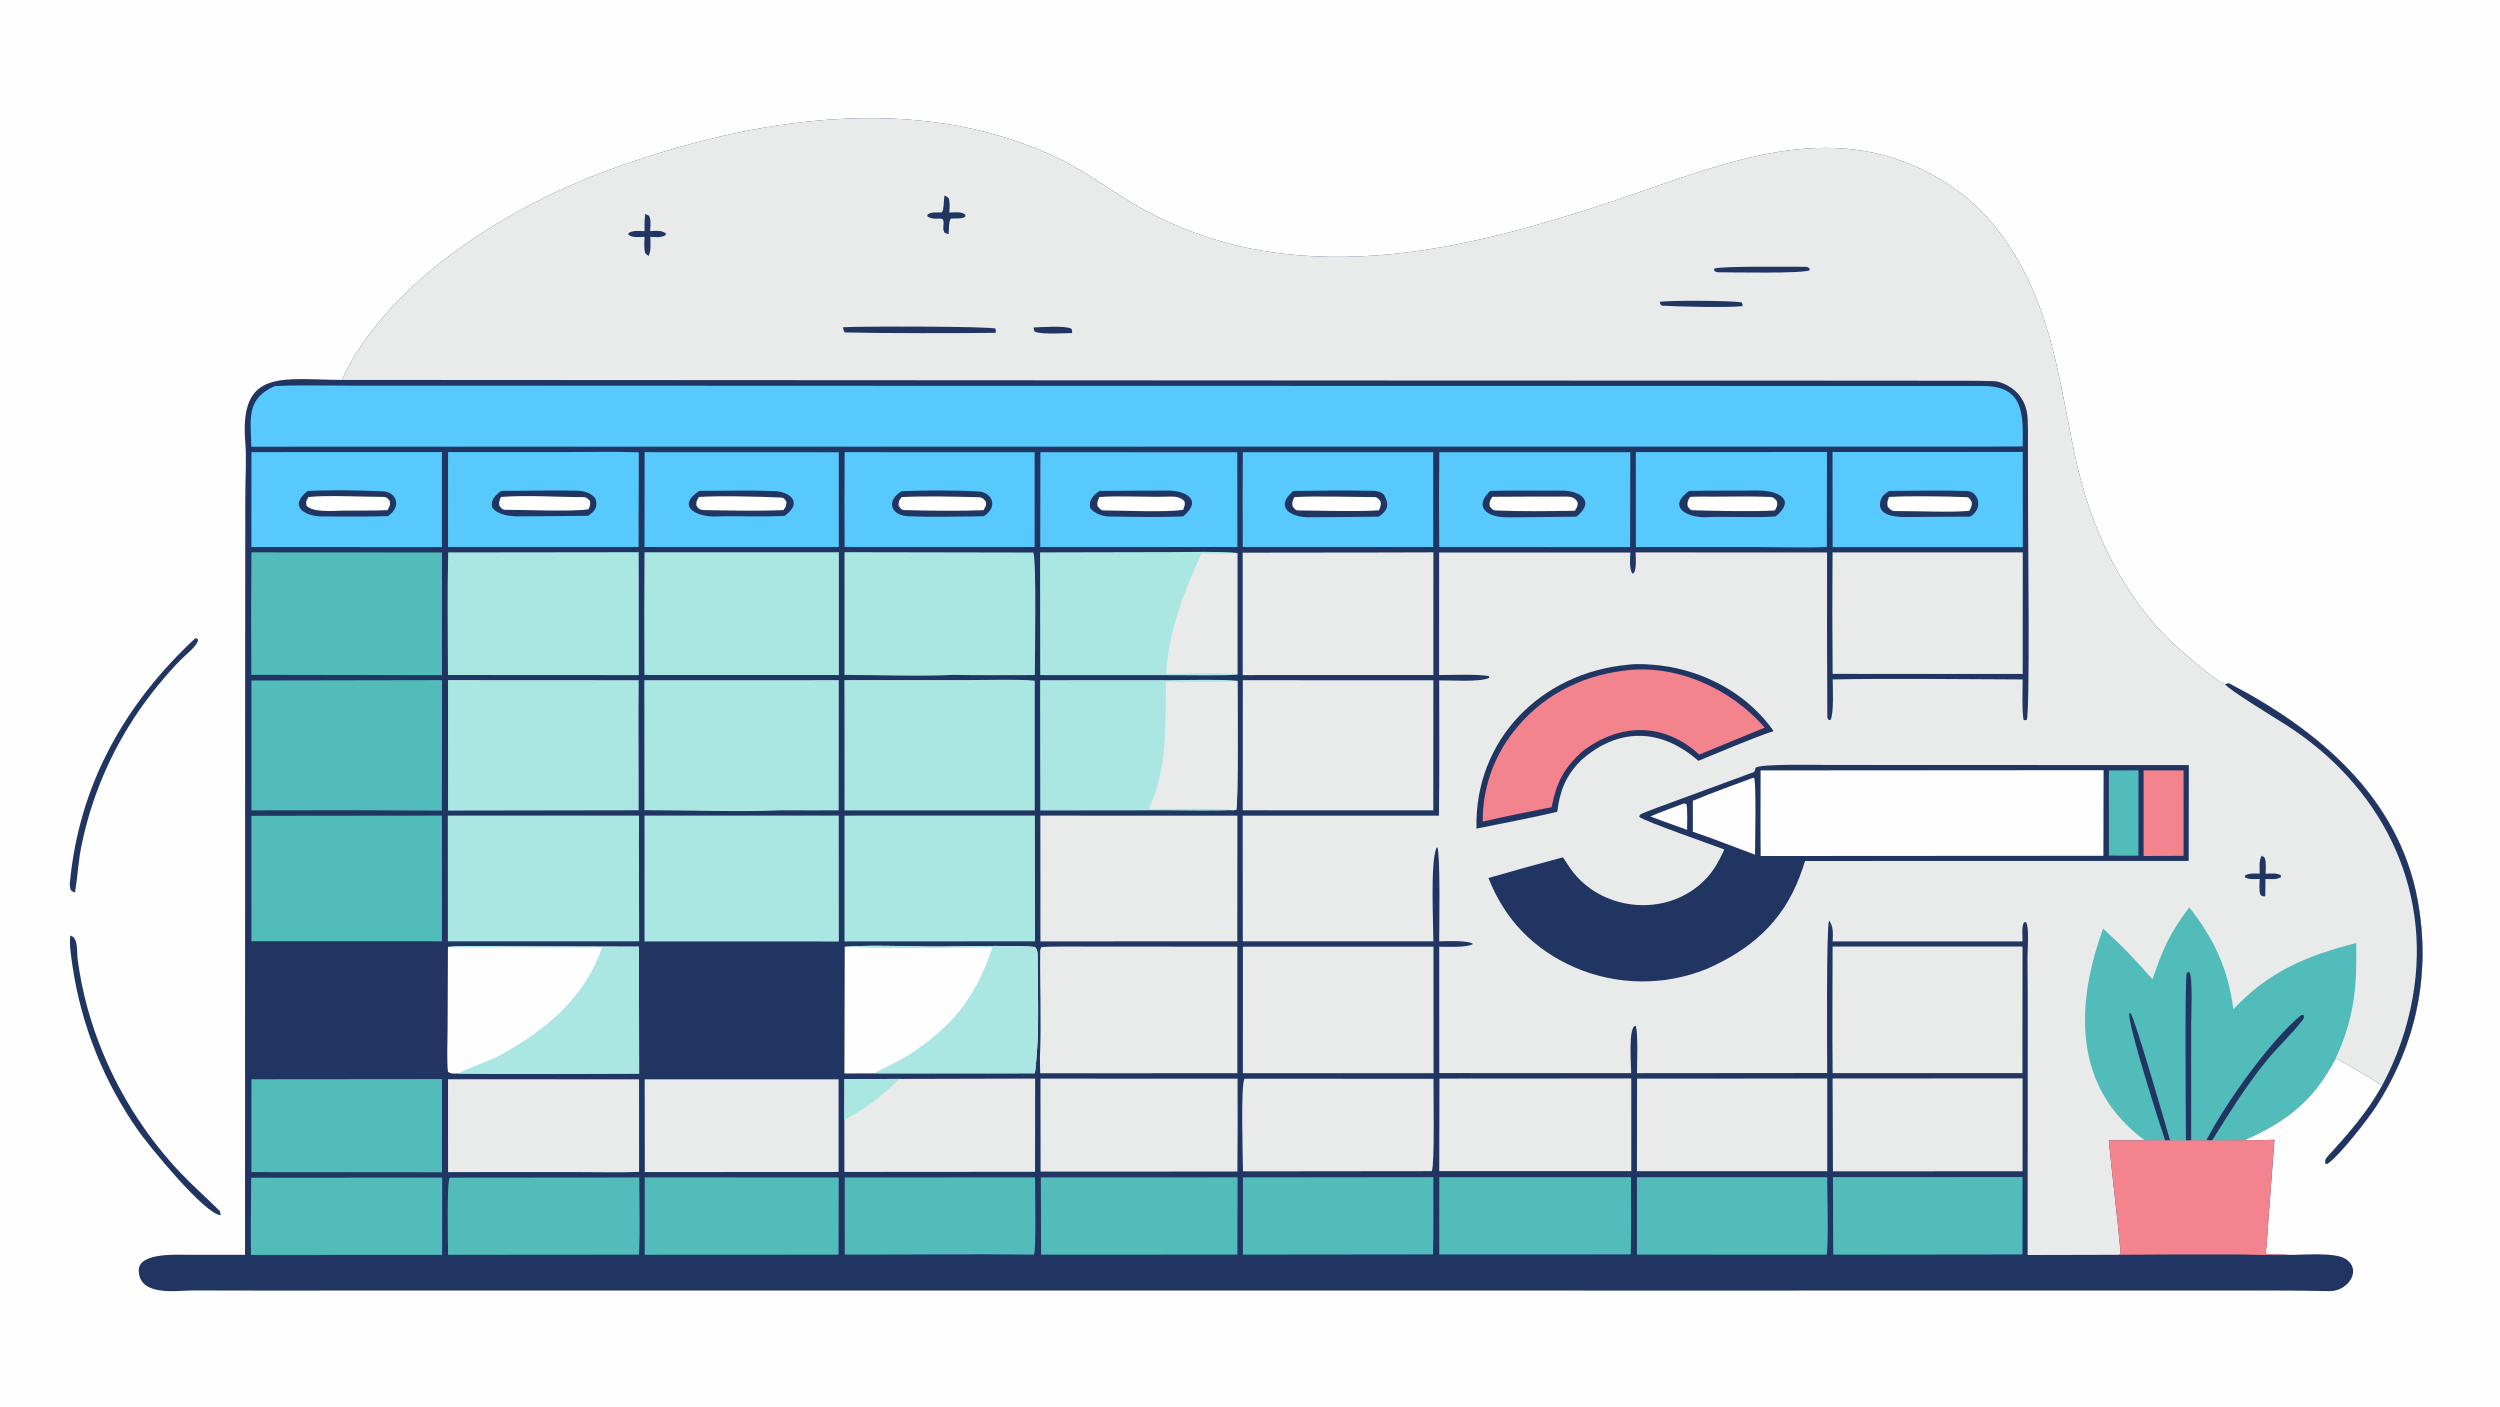 <svg xmlns="http://www.w3.org/2000/svg" height="1024" preserveAspectRatio="none" style="display: block;" version="1.1" viewBox="0 0 2048 1152" width="1820">
<path d="M 0 0 L 2048 0 L 2048 1152 L 0 1152 L 0 0 z" fill="rgb(254,254,254)" transform="translate(0,0)"></path>
<path d="M 279.993 311.146 C 318.611 228.203 420.584 166.94 504.457 137.132 C 617.291 97.031 747.017 75.829 860.196 126.46 C 884.57 137.323 902.521 150.896 924.689 164.525 C 962.849 187.799 1005.61 202.511 1050.01 207.647 C 1119.03 216.09 1188.39 203.937 1254.77 185.36 C 1285.24 176.709 1315.43 167.096 1345.29 156.536 C 1430.75 126.899 1514.34 96.321 1598.4 152.47 C 1633.41 175.857 1656.35 212.39 1670.89 251.403 C 1685.47 290.623 1691.18 332.724 1699.87 373.461 C 1712.24 431.43 1737.79 487.637 1781.82 528.404 C 1787.8 533.936 1816.47 559.134 1822.69 560.327 C 1822.99 560.266 1825.97 559.661 1825.97 559.661 C 1899.05 597.631 1965.23 652.802 1980.62 737.856 C 1991.54 798.213 1979.23 855.736 1946.08 906.792 C 1939.32 917.016 1916.42 946.662 1906.41 953.291 L 1904.75 952.81 C 1904.94 950.371 1904.75 949.534 1906.54 947.567 C 1923.02 929.353 1939.64 910.826 1951.42 889.041 C 1938.99 881.197 1926.36 873.673 1913.54 866.478 C 1895.53 901.008 1874.53 917.749 1838.8 933.775 C 1847.14 933.821 1854.92 933.814 1863.24 933.469 L 1858.44 996.617 C 1857.73 1005.74 1857.19 1018.57 1856.01 1027.24 C 1861.15 1027.33 1869.67 1027.24 1874.5 1027.74 C 1885.64 1027.93 1912.88 1025.23 1921.74 1031.18 C 1935.37 1040.35 1923.26 1057.81 1908.22 1057.43 C 1893.7 1057.06 1878.13 1056.98 1863.31 1056.95 L 1757.66 1056.94 L 1422.67 1056.98 L 396.554 1056.93 L 214.96 1056.99 L 157.33 1056.88 C 145.033 1056.91 114.199 1062.18 113.664 1040.68 C 113.288 1025.6 145.109 1027.66 155.314 1027.66 L 200.728 1027.71 L 200.814 551.954 L 200.942 406.69 C 200.948 393.594 201.998 374.792 200.96 362.395 C 195.854 301.37 231.439 310.931 279.993 311.146 z" fill="rgb(32,53,98)" transform="translate(0,0)"></path>
<path d="M 279.993 311.146 C 318.611 228.203 420.584 166.94 504.457 137.132 C 617.291 97.031 747.017 75.829 860.196 126.46 C 884.57 137.323 902.521 150.896 924.689 164.525 C 962.849 187.799 1005.61 202.511 1050.01 207.647 C 1119.03 216.09 1188.39 203.937 1254.77 185.36 C 1285.24 176.709 1315.43 167.096 1345.29 156.536 C 1430.75 126.899 1514.34 96.321 1598.4 152.47 C 1633.41 175.857 1656.35 212.39 1670.89 251.403 C 1685.47 290.623 1691.18 332.724 1699.87 373.461 C 1712.24 431.43 1737.79 487.637 1781.82 528.404 C 1787.8 533.936 1816.47 559.134 1822.69 560.327 C 1822.99 560.266 1825.97 559.661 1825.97 559.661 C 1899.05 597.631 1965.23 652.802 1980.62 737.856 C 1991.54 798.213 1979.23 855.736 1946.08 906.792 C 1939.32 917.016 1916.42 946.662 1906.41 953.291 L 1904.75 952.81 C 1904.94 950.371 1904.75 949.534 1906.54 947.567 C 1923.02 929.353 1939.64 910.826 1951.42 889.041 C 1938.99 881.197 1926.36 873.673 1913.54 866.478 C 1895.53 901.008 1874.53 917.749 1838.8 933.775 C 1829.9 933.832 1821 933.949 1812.1 934.126 L 1807.4 933.939 L 1795 933.973 L 1790.73 934.181 L 1777.72 933.988 L 1773.7 934.072 L 1757 933.92 L 1727.53 933.893 C 1729.9 959.489 1734.88 999.472 1737.24 1026.08 C 1736.9 1026.61 1736.56 1027.14 1736.22 1027.67 L 1661.04 1027.85 L 1661.15 846.481 C 1661.21 825.817 1661.14 805.154 1660.93 784.491 C 1660.92 778.156 1662.48 759.352 1659.77 755.264 L 1658.06 755.426 C 1655.99 758.928 1656.87 766.164 1656.88 770.988 L 1501.3 770.985 C 1501.5 764.777 1502.18 759.135 1498.41 753.888 C 1495.96 758.727 1496.85 864.078 1496.85 878.789 L 1341.04 878.929 C 1341.03 872.926 1342.1 843.678 1339.89 840.209 C 1333.64 840.338 1336.26 872.591 1336.28 878.895 L 1179.06 878.864 L 1179 775.356 C 1184.96 775.405 1202.7 776.209 1206.69 773.053 C 1202.75 769.968 1184.87 770.853 1178.97 770.934 C 1178.99 760.884 1180.04 699.383 1177.48 693.867 L 1176.67 694.564 C 1171.68 706.656 1174.19 755.192 1174.2 770.941 L 1018.1 770.951 L 1018 668.044 L 1178.79 668.008 C 1179.29 631.296 1178.98 593.971 1179 557.214 C 1189.64 557.086 1211.8 558.838 1220.09 555.163 L 1219.61 553.666 C 1209.45 552.042 1190 552.772 1178.92 552.876 L 1178.95 452.546 L 1335.61 452.517 C 1335.4 457.819 1334.43 465.569 1337.32 469.859 L 1338.68 469.052 C 1340.7 464.236 1340.02 457.793 1339.88 452.427 L 1496.73 452.479 C 1496.63 490.889 1496.71 548.036 1496.95 587.812 C 1497.44 588.582 1497.85 589.234 1498.19 589.768 L 1499.62 589.563 C 1502.4 583.822 1501.42 563.847 1501.33 556.455 C 1552.16 555.484 1605.96 556.335 1656.96 556.474 C 1656.91 565.887 1656.26 580.683 1657.66 589.561 L 1659.99 590.292 L 1657.75 589.874 L 1660.33 589.648 C 1663.01 582.909 1661.39 440.16 1661.38 421.216 L 1661.3 368.398 C 1661.28 360.723 1661.63 345.612 1660.61 338.645 C 1659.66 331.99 1656.58 325.82 1651.83 321.058 C 1647.48 316.742 1639.48 312.341 1633.25 312.158 C 1616.82 311.676 1600.32 311.819 1583.89 311.802 L 1490.09 311.736 L 1194.95 311.662 L 279.993 311.146 z" fill="rgb(233,235,234)" transform="translate(0,0)"></path>
<path d="M 1793.42 743.083 C 1813.72 768.601 1825.5 794.188 1829.54 826.636 C 1858.78 795.403 1890 782.589 1930.19 772.332 C 1930.96 807.742 1928.69 833.763 1913.54 866.478 C 1895.53 901.008 1874.53 917.749 1838.8 933.775 C 1829.9 933.832 1821 933.949 1812.1 934.126 L 1807.4 933.939 L 1795 933.973 L 1790.73 934.181 L 1777.72 933.988 L 1773.7 934.072 L 1757 933.92 C 1697.99 890.629 1700.04 823.148 1722.87 760.561 C 1739.49 775.564 1748.48 785.242 1763.27 802.075 C 1772.31 775.997 1777.1 764.99 1793.42 743.083 z" fill="rgb(81,188,186)" transform="translate(0,0)"></path>
<path d="M 1807.4 933.939 C 1823.4 903.346 1859.05 852.917 1885.17 831.272 L 1887.06 831.294 C 1887.52 832.912 1887.66 833.658 1886.33 835.398 C 1877.22 847.231 1866.21 857.056 1856.61 868.875 C 1839.29 890.199 1826.6 911.08 1812.1 934.126 L 1807.4 933.939 z" fill="rgb(32,53,98)" transform="translate(0,0)"></path>
<path d="M 1790.73 934.181 C 1790.71 920.139 1789.65 800.576 1791.4 796.739 L 1793.32 796.093 C 1796.58 798.772 1794.97 832.99 1794.98 839.274 L 1795 933.973 L 1790.73 934.181 z" fill="rgb(32,53,98)" transform="translate(0,0)"></path>
<path d="M 1773.7 934.072 C 1769.57 921.823 1742.6 837.838 1744.28 829.861 L 1745.35 829.818 C 1748.62 833.167 1774.36 922.226 1777.72 933.988 L 1773.7 934.072 z" fill="rgb(32,53,98)" transform="translate(0,0)"></path>
<path d="M 1822.69 560.327 C 1822.99 560.266 1825.97 559.661 1825.97 559.661 C 1899.05 597.631 1965.23 652.802 1980.62 737.856 C 1991.54 798.213 1979.23 855.736 1946.08 906.792 C 1939.32 917.016 1916.42 946.662 1906.41 953.291 L 1904.75 952.81 C 1904.94 950.371 1904.75 949.534 1906.54 947.567 C 1923.02 929.353 1939.64 910.826 1951.42 889.041 C 1963.54 866.551 1971.99 842.27 1976.46 817.115 C 1992.81 725.323 1949.27 642.312 1872.09 593.309 C 1864.8 588.682 1825.25 564.605 1822.69 560.327 z" fill="rgb(32,53,98)" transform="translate(0,0)"></path>
<path d="M 1497.15 626.492 L 1793.08 626.612 L 1792.96 705.078 L 1478.68 705.142 C 1477.36 709.611 1475.85 714.02 1474.14 718.357 C 1459.84 755.487 1434.25 777.532 1398.64 793.362 L 1397.61 793.777 C 1362.95 807.628 1324.2 807.097 1289.94 792.3 C 1256.42 777.624 1232.6 753.004 1219.34 719.066 C 1239.64 713.233 1260 707.586 1280.4 702.125 C 1282.52 705.431 1284.65 708.826 1286.95 712.016 C 1310.8 745.006 1360.48 751.222 1391.73 725.141 C 1402.16 716.435 1407.03 707.689 1412.57 695.732 C 1402.62 691.98 1347.82 672.871 1342.85 669.024 L 1343.45 667.235 C 1346.91 665.149 1365.8 658.439 1370.48 656.696 L 1437.11 632.168 L 1438.25 628.781 C 1441.99 625.396 1489.58 626.522 1497.15 626.492 z" fill="rgb(32,53,98)" transform="translate(0,0)"></path>
<path d="M 1442.29 630.969 L 1723.26 630.771 L 1723.11 700.896 L 1442.35 701.072 C 1442.07 677.917 1442.3 654.164 1442.29 630.969 z" fill="rgb(254,254,254)" transform="translate(0,0)"></path>
<path d="M 1756.03 630.956 L 1788.77 630.958 L 1788.79 700.875 L 1756.04 701.069 L 1756.03 630.956 z" fill="rgb(243,132,142)" transform="translate(0,0)"></path>
<path d="M 1436.16 636.983 L 1436.98 637.232 C 1438.83 639.987 1437.77 692.487 1437.72 699.99 C 1425.63 695.514 1413.57 690.972 1401.53 686.363 L 1386.79 681.185 L 1386.78 655.872 C 1401.77 649.423 1420.65 642.846 1436.16 636.983 z" fill="rgb(254,254,254)" transform="translate(0,0)"></path>
<path d="M 1727.59 630.947 L 1751.88 630.919 L 1751.78 700.788 L 1727.61 700.758 L 1727.59 630.947 z" fill="rgb(81,188,186)" transform="translate(0,0)"></path>
<path d="M 1379.64 657.971 C 1380.04 657.979 1381.13 658.484 1381.57 658.66 C 1382.52 662.93 1382.12 674.737 1382.07 679.644 L 1362.24 672.497 L 1351.96 668.668 C 1360.65 664.897 1370.7 661.347 1379.64 657.971 z" fill="rgb(254,254,254)" transform="translate(0,0)"></path>
<path d="M 1333.68 544.412 C 1341.93 543.054 1359.3 544.607 1367.49 546.098 C 1401.54 552.3 1432.91 570.213 1452.94 598.713 C 1433.35 605.42 1410.71 615.21 1391.32 623.126 C 1360.82 596.36 1325.87 595.441 1295.23 622.695 C 1282.8 635.187 1277.73 647.747 1275.7 664.888 C 1254.63 669.815 1230.78 674.308 1209.53 678.652 C 1207.76 605.755 1262.42 550.964 1333.68 544.412 z" fill="rgb(32,53,98)" transform="translate(0,0)"></path>
<path d="M 1329.7 549.35 C 1372.44 543.174 1417.91 563.892 1445.68 595.939 L 1392.02 617.976 C 1363.03 591.383 1326.84 591.97 1296.21 615.399 C 1280.53 629.697 1275.18 640.956 1271.06 661.099 C 1252.64 664.751 1232.81 668.602 1214.62 672.913 C 1214.45 646.314 1223.29 620.442 1239.7 599.506 C 1262.09 570.614 1293.7 553.958 1329.7 549.35 z" fill="rgb(243,132,142)" transform="translate(0,0)"></path>
<path d="M 690.472 268.028 C 702.45 267.129 813.101 267.147 815.639 269.222 L 815.741 272.583 C 786.541 272.977 724.766 273.056 692.296 272.277 C 691.302 272.253 690.906 269.536 690.472 268.028 z" fill="rgb(32,53,98)" transform="translate(0,0)"></path>
<path d="M 1479.05 218.509 C 1480.61 218.522 1480.7 218.821 1482.19 219.622 L 1482.55 221.207 C 1478.8 224.277 1417.02 222.995 1407.75 222.997 C 1406.08 222.987 1406.22 222.805 1404.57 222.029 L 1404.05 220.14 C 1407.49 217.711 1469.15 218.559 1479.05 218.509 z" fill="rgb(32,53,98)" transform="translate(0,0)"></path>
<path d="M 1359.57 247.212 C 1367.5 245.92 1416.03 246.11 1426.35 247.566 C 1427.38 247.71 1427.38 249.317 1427.66 250.675 C 1416.94 252.09 1374.61 251.176 1361.66 250.341 C 1360.34 250.256 1360.18 248.778 1359.57 247.212 z" fill="rgb(32,53,98)" transform="translate(0,0)"></path>
<path d="M 528.636 175.197 L 531.741 176.725 C 533.495 180.038 532.786 185.346 532.614 189.277 C 537.319 189.101 541.929 188.337 545.588 191.293 L 545.045 192.726 C 541.339 194.782 537.028 194.171 532.732 194.006 C 532.851 199.121 533.6 205.372 531.224 209.643 L 528.702 207.65 C 527.341 203.854 527.882 198.192 528.012 193.99 C 523.35 194.133 518.149 194.945 514.528 192.134 L 515.198 190.642 C 519.18 188.595 523.517 189.165 528.008 189.324 C 527.899 183.612 527.913 180.825 528.636 175.197 z" fill="rgb(32,53,98)" transform="translate(0,0)"></path>
<path d="M 1852.97 700.73 L 1855.24 702.483 C 1856.6 706.13 1856.1 711.548 1855.99 715.604 C 1860.34 715.437 1865.04 714.749 1868.64 717.006 L 1868.42 718.509 C 1864.83 720.575 1860.09 719.96 1855.85 719.838 L 1855.72 734.083 C 1853.58 734.17 1853.73 734.179 1851.91 733.047 C 1850.4 729.977 1851.02 723.592 1851.14 719.873 C 1847.13 719.944 1842.01 720.585 1838.91 718.34 L 1839.36 716.876 C 1842.75 714.966 1847.16 715.458 1851.16 715.512 C 1851.1 711.043 1850.34 704.057 1852.97 700.73 z" fill="rgb(32,53,98)" transform="translate(0,0)"></path>
<path d="M 773.666 160.188 C 775.204 160.678 775.685 161.145 777.009 162.06 C 778.416 165.39 777.848 170.27 777.713 174.056 C 782.729 174.003 787.595 173.058 790.902 175.928 L 790.65 177.6 C 787.463 179.478 783.443 178.715 778.936 179.006 C 777.156 181.178 777.409 188.152 777.135 191.777 C 775.735 191.437 775.061 191.105 773.746 190.57 C 771.58 186.538 773.725 183.802 772.747 180.54 C 771.703 177.054 765.102 181.236 759.627 177.085 L 759.884 175.601 C 763.869 173.194 766.116 174.303 771.601 173.907 C 773.274 171.944 773.077 164.325 773.666 160.188 z" fill="rgb(32,53,98)" transform="translate(0,0)"></path>
<path d="M 846.705 268.194 C 852.762 267.99 871.319 266.582 877.244 268.982 C 878.294 269.407 878.152 271.252 878.341 272.781 C 870.946 272.79 855.557 274.072 848.303 271.936 C 846.994 271.55 847.078 269.941 846.705 268.194 z" fill="rgb(32,53,98)" transform="translate(0,0)"></path>
<path d="M 1838.8 933.775 C 1847.14 933.821 1854.92 933.814 1863.24 933.469 L 1858.44 996.617 C 1857.73 1005.74 1857.19 1018.57 1856.01 1027.24 C 1861.15 1027.33 1869.67 1027.24 1874.5 1027.74 C 1863.28 1028.35 1844.77 1027.46 1832.79 1027.43 C 1800.6 1027.29 1768.41 1027.37 1736.22 1027.67 C 1736.56 1027.14 1736.9 1026.61 1737.24 1026.08 C 1734.88 999.472 1729.9 959.489 1727.53 933.893 L 1757 933.92 L 1773.7 934.072 L 1777.72 933.988 L 1790.73 934.181 L 1795 933.973 L 1807.4 933.939 L 1812.1 934.126 C 1821 933.949 1829.9 933.832 1838.8 933.775 z" fill="rgb(243,132,142)" transform="translate(0,0)"></path>
<path d="M 225.029 316.225 C 243.567 315.247 266.934 315.844 285.911 315.847 L 394.008 315.869 L 723.381 316.001 L 1625.09 316.141 C 1658.53 316.337 1657.24 340.178 1657.01 365.611 L 1638.86 365.738 L 205.869 365.849 C 205.475 343.312 201.192 326.726 225.029 316.225 z" fill="rgb(87,201,253)" transform="translate(0,0)"></path>
<path d="M 852.068 557.069 L 960.792 557.002 C 972.185 556.997 1004.25 556.245 1013.74 557.605 C 1013.75 569.078 1014.55 659.887 1012.7 663.305 C 1011.16 663.509 1010.14 663.743 1008.58 663.496 C 992.938 664.278 971.271 663.653 955.247 663.663 L 852.189 663.784 L 852.068 557.069 z" fill="rgb(170,231,227)" transform="translate(0,0)"></path>
<path d="M 1013.74 557.605 C 1013.75 569.078 1014.55 659.887 1012.7 663.305 C 1011.16 663.509 1010.14 663.743 1008.58 663.496 C 1002.37 661.813 950.526 662.626 940.921 662.67 C 956.37 631.789 954.979 592.11 955.1 558.193 C 969.669 558.266 999.975 559.155 1013.74 557.605 z" fill="rgb(233,235,234)" transform="translate(0,0)"></path>
<path d="M 527.811 557.07 L 687.127 557.054 L 687.118 583.504 L 687.051 663.665 C 671.686 663.656 656.089 663.796 640.748 663.63 C 607.371 665.094 562.243 663.598 527.931 663.533 L 527.811 557.07 z" fill="rgb(170,231,227)" transform="translate(0,0)"></path>
<path d="M 852.138 778.169 L 852.884 775.767 C 857.353 774.864 891.154 775.285 899.08 775.285 L 1013.63 775.298 L 1013.63 878.971 L 852.11 878.984 L 851.91 865.907 C 853.149 839.554 851.814 805.637 852.138 778.169 z" fill="rgb(233,235,234)" transform="translate(0,0)"></path>
<path d="M 367.016 556.988 L 523.242 557.076 C 522.853 592.39 523.312 628.212 523.202 663.617 L 367.044 663.872 L 367.016 556.988 z" fill="rgb(170,231,227)" transform="translate(0,0)"></path>
<path d="M 691.741 556.98 L 795.355 556.958 C 809.334 556.956 834.905 556.203 847.687 557.467 L 847.671 663.734 L 691.836 663.734 L 691.782 580.02 L 691.741 556.98 z" fill="rgb(170,231,227)" transform="translate(0,0)"></path>
<path d="M 1018.11 557.101 L 1174.2 557.13 L 1174.15 663.69 L 1018.05 663.626 L 1018.11 557.101 z" fill="rgb(233,235,234)" transform="translate(0,0)"></path>
<path d="M 852.258 667.99 L 1013.66 668.058 L 1013.62 770.957 L 852.328 770.991 L 852.258 667.99 z" fill="rgb(233,235,234)" transform="translate(0,0)"></path>
<path d="M 205.969 557.319 L 362.125 557.039 L 361.986 663.898 C 309.984 663.554 257.98 663.491 205.977 663.709 L 205.969 557.319 z" fill="rgb(81,188,186)" transform="translate(0,0)"></path>
<path d="M 527.978 667.979 L 560.89 668 L 687.124 668.004 L 687.175 771.093 L 527.995 771.057 L 527.984 687.938 L 527.978 667.979 z" fill="rgb(170,231,227)" transform="translate(0,0)"></path>
<path d="M 692.019 775.381 C 717.429 773.458 755.187 775.842 781.852 775.097 C 794.336 774.749 837.443 774.348 847.876 775.55 C 849.521 777.617 849.442 778.068 849.966 780.758 C 850.009 802.764 851.164 839.488 849.546 860.251 C 849.035 866.251 848.619 873.129 847.791 879.027 L 715.906 879.084 L 691.738 879.179 L 692.019 775.381 z" fill="rgb(254,254,254)" transform="translate(0,0)"></path>
<path d="M 692.019 775.381 C 717.429 773.458 755.187 775.842 781.852 775.097 C 794.336 774.749 837.443 774.348 847.876 775.55 C 849.521 777.617 849.442 778.068 849.966 780.758 C 850.009 802.764 851.164 839.488 849.546 860.251 C 849.035 866.251 848.619 873.129 847.791 879.027 L 715.906 879.084 C 725.082 873.852 734.593 870.302 744.209 864.087 C 781.045 840.28 799.27 816.54 812.985 775.986 C 776.032 776.04 727.999 777.371 692.019 775.381 z" fill="rgb(170,231,227)" transform="translate(0,0)"></path>
<path d="M 366.959 775.548 C 378.663 774.246 406.129 774.999 419.131 775.021 L 523.398 775.347 L 523.565 879.223 C 474.553 879.273 424.267 879.834 375.359 879.212 C 371.997 879.253 369.239 879.665 366.961 877.727 C 365.935 869.011 366.637 851.709 366.683 842.282 L 366.959 775.548 z" fill="rgb(254,254,254)" transform="translate(0,0)"></path>
<path d="M 366.959 775.548 C 378.663 774.246 406.129 774.999 419.131 775.021 L 523.398 775.347 L 523.565 879.223 C 474.553 879.273 424.267 879.834 375.359 879.212 C 383.282 874.485 399.167 869.86 408.368 864.919 C 445.991 844.715 479.263 817.179 493.133 776.023 L 413.627 775.959 C 398.772 775.947 381.53 776.39 366.959 775.548 z" fill="rgb(170,231,227)" transform="translate(0,0)"></path>
<path d="M 852.023 452.416 L 959.733 452.17 C 972.271 452.165 1002.67 451.444 1013.62 452.906 L 1013.66 552.389 C 1006.55 553.558 972.678 552.97 963.143 552.966 L 852.151 552.905 L 852.023 452.416 z" fill="rgb(170,231,227)" transform="translate(0,0)"></path>
<path d="M 1013.62 452.906 L 1013.66 552.389 C 1005.9 551.022 965.635 551.822 955.434 551.889 C 956.779 518.108 970.377 483.745 984.155 453.377 C 993.402 453.433 1004.58 453.8 1013.62 452.906 z" fill="rgb(233,235,234)" transform="translate(0,0)"></path>
<path d="M 1018.19 775.333 L 1174.3 775.323 L 1174.39 878.96 L 1018.17 878.933 L 1018.19 775.333 z" fill="rgb(233,235,234)" transform="translate(0,0)"></path>
<path d="M 366.852 667.977 L 523.511 667.97 L 523.42 689.982 L 523.595 770.971 L 366.902 770.97 L 366.9 742.535 L 366.852 667.977 z" fill="rgb(170,231,227)" transform="translate(0,0)"></path>
<path d="M 1501.25 775.19 L 1656.85 775.226 L 1656.78 878.894 L 1501.31 878.897 C 1500.92 844.545 1501.25 809.588 1501.25 775.19 z" fill="rgb(233,235,234)" transform="translate(0,0)"></path>
<path d="M 691.817 668.008 L 847.787 667.956 L 847.903 770.957 L 691.817 771.019 L 691.817 668.008 z" fill="rgb(170,231,227)" transform="translate(0,0)"></path>
<path d="M 205.934 668.149 L 362.025 667.988 L 362.071 770.925 L 205.976 770.903 L 205.934 668.149 z" fill="rgb(81,188,186)" transform="translate(0,0)"></path>
<path d="M 527.979 452.33 L 687.217 452.281 L 687.21 552.853 L 527.906 552.796 C 527.719 519.307 527.743 485.818 527.979 452.33 z" fill="rgb(170,231,227)" transform="translate(0,0)"></path>
<path d="M 1128.61 452.498 L 1174.24 452.377 L 1174.21 552.859 L 1063.5 552.877 L 1018.03 552.913 L 1017.99 452.635 L 1128.61 452.498 z" fill="rgb(233,235,234)" transform="translate(0,0)"></path>
<path d="M 367.151 452.442 L 523.235 452.248 L 523.287 552.925 L 366.968 552.832 C 366.948 520.045 366.319 485.052 367.151 452.442 z" fill="rgb(170,231,227)" transform="translate(0,0)"></path>
<path d="M 205.963 452.377 L 362.078 452.473 L 362.064 552.953 L 205.886 552.699 C 205.64 519.259 205.666 485.817 205.963 452.377 z" fill="rgb(81,188,186)" transform="translate(0,0)"></path>
<path d="M 691.834 452.235 L 846.455 452.527 C 849.248 457.432 847.707 540.776 847.735 552.889 C 826.018 552.845 802.316 553.223 780.74 552.715 C 756.759 554.153 717.006 552.787 691.809 552.753 L 691.834 452.235 z" fill="rgb(170,231,227)" transform="translate(0,0)"></path>
<path d="M 1501.23 452.42 L 1657.06 452.421 L 1657 551.932 L 1501.3 551.922 C 1501 518.756 1500.97 485.587 1501.23 452.42 z" fill="rgb(233,235,234)" transform="translate(0,0)"></path>
<path d="M 852.283 370.362 L 1013.6 370.4 L 1013.67 448.013 L 852.166 448.019 L 852.283 370.362 z" fill="rgb(87,201,253)" transform="translate(0,0)"></path>
<path d="M 900.613 402.084 C 919.332 401.938 938.059 401.797 956.777 401.804 C 971.705 401.81 985.315 409.507 969.313 422.87 C 950.693 423.84 927.227 423.285 908.324 422.986 C 903.277 422.906 896.575 420.566 893.175 416.235 C 891.446 409.931 895.664 405.554 900.613 402.084 z" fill="rgb(32,53,98)" transform="translate(0,0)"></path>
<path d="M 900.584 407.059 C 917.22 405.808 939.516 407.316 956.67 406.736 C 962.132 406.552 966.613 406.643 970.203 410.421 C 971.146 413.357 970.278 414.635 969.178 417.594 C 954.734 419.71 920.523 418.149 904.537 418.067 C 901.716 418.053 900.541 416.337 899.078 414.456 C 898.489 411.331 899.372 409.936 900.584 407.059 z" fill="rgb(254,254,254)" transform="translate(0,0)"></path>
<path d="M 528.08 370.323 L 687.143 370.386 L 687.128 448.018 L 527.959 448 L 528.08 370.323 z" fill="rgb(87,201,253)" transform="translate(0,0)"></path>
<path d="M 572.764 402.057 C 592.908 401.951 613.914 401.413 634.057 402.191 C 647.664 402.716 657.891 411.679 642.749 422.461 C 624.374 423.657 604.917 422.281 586.507 422.991 C 571.51 423.57 553.141 415.261 572.764 402.057 z" fill="rgb(32,53,98)" transform="translate(0,0)"></path>
<path d="M 572.586 407.007 C 589.239 405.888 622.61 406.685 639.995 407.51 C 642.315 407.62 643.234 409.323 644.238 410.985 C 644.14 414.511 643.839 414.903 641.762 417.79 C 620.878 418.683 597.386 418.128 576.331 417.748 C 573.168 417.691 572.114 416.414 570.518 414.077 C 570.193 410.683 570.878 409.907 572.586 407.007 z" fill="rgb(254,254,254)" transform="translate(0,0)"></path>
<path d="M 852.341 883.387 L 1013.79 883.435 C 1013.94 908.787 1013.9 934.139 1013.67 959.49 L 852.452 959.558 L 852.341 883.387 z" fill="rgb(233,235,234)" transform="translate(0,0)"></path>
<path d="M 1340.09 370.243 L 1496.66 370.204 L 1496.54 447.917 C 1482.52 448.787 1459.06 448.067 1444.11 448.067 L 1340.11 448.056 L 1340.09 370.243 z" fill="rgb(87,201,253)" transform="translate(0,0)"></path>
<path d="M 1383.67 402.074 C 1401.61 401.599 1420.06 402.008 1438.08 401.717 C 1445.3 401.725 1455.2 402.244 1460.56 407.75 C 1465.32 412.644 1458.52 420.166 1454.4 422.993 C 1436.06 424.239 1416.32 422.758 1397.9 423.559 C 1383.1 424.202 1364.87 415.682 1383.67 402.074 z" fill="rgb(32,53,98)" transform="translate(0,0)"></path>
<path d="M 1384.5 406.978 C 1390.39 406.591 1397.07 406.752 1403.04 406.768 C 1418.61 406.81 1434.29 406.3 1449.84 406.99 C 1453.08 407.133 1453.9 408.402 1455.75 410.627 C 1456.26 414.166 1455.61 414.984 1453.99 418.045 C 1436.41 419.209 1405.11 418.382 1386.52 417.904 C 1384.47 417.851 1383.39 415.844 1382.45 414.316 C 1382.22 410.663 1382.7 410.063 1384.5 406.978 z" fill="rgb(254,254,254)" transform="translate(0,0)"></path>
<path d="M 205.977 370.279 L 362.031 370.234 L 362.029 448.104 L 205.92 448.036 L 205.977 370.279 z" fill="rgb(87,201,253)" transform="translate(0,0)"></path>
<path d="M 251.986 402.116 C 271.095 401.163 294.127 401.52 313.37 402.343 C 324.894 402.835 329.409 414.882 317.725 422.744 C 299.953 423.274 281.725 422.991 263.919 422.989 C 249.974 422.987 235.91 414.811 251.986 402.116 z" fill="rgb(32,53,98)" transform="translate(0,0)"></path>
<path d="M 252.666 407.061 C 267.147 405.373 298.236 406.988 314.001 406.963 C 316.925 406.959 317.927 408.523 319.396 410.442 C 319.836 413.903 319.076 414.823 317.453 417.802 C 305.017 418.437 291.858 417.975 279.351 418.268 C 272.209 418.435 255.51 419.734 251.066 413.989 C 250.479 409.986 250.622 411.2 252.666 407.061 z" fill="rgb(254,254,254)" transform="translate(0,0)"></path>
<path d="M 1501.2 370.188 L 1657.02 370.15 L 1657.09 448.092 L 1501.28 448.096 L 1501.2 370.188 z" fill="rgb(87,201,253)" transform="translate(0,0)"></path>
<path d="M 1547.62 402.082 C 1568.69 401.942 1590.25 401.408 1611.26 402.111 C 1620.59 402.423 1625.32 416.187 1613.99 423.12 C 1597.39 423.12 1580.86 423.373 1564.19 423.447 C 1556.54 423.48 1537.94 423.824 1540.28 411.176 C 1541.17 406.397 1543.86 404.619 1547.62 402.082 z" fill="rgb(32,53,98)" transform="translate(0,0)"></path>
<path d="M 1547.5 406.995 C 1564.37 406.096 1593.31 406.446 1610.98 407.16 C 1613.16 407.248 1614.26 409.384 1615.26 411.021 C 1615.43 414.641 1614.93 415.292 1613.23 418.397 C 1596.94 419.859 1569.97 418.445 1552.89 418.569 C 1549.26 418.595 1548.29 417.146 1546.39 414.867 C 1545.67 411.338 1546.29 410.276 1547.5 406.995 z" fill="rgb(254,254,254)" transform="translate(0,0)"></path>
<path d="M 1179.07 370.372 L 1335.54 370.331 L 1335.38 448.03 L 1179.02 448.007 C 1178.8 422.129 1178.81 396.249 1179.07 370.372 z" fill="rgb(87,201,253)" transform="translate(0,0)"></path>
<path d="M 1220.83 402.074 L 1221.34 402.054 C 1240.35 401.466 1259.85 402 1278.91 401.792 C 1293.36 401.635 1307.81 409.742 1291.53 423.058 C 1291 423.104 1290.47 423.149 1289.94 423.194 C 1272.62 423.453 1255.36 423.588 1238.02 423.726 C 1231.58 423.777 1222.15 423.556 1217.12 418.635 C 1211.43 413.067 1216.19 406.351 1220.83 402.074 z" fill="rgb(32,53,98)" transform="translate(0,0)"></path>
<path d="M 1222.47 406.881 C 1241.62 406.788 1261.08 406.636 1280.26 406.708 C 1285.62 406.728 1289.92 406.443 1292.44 411.503 C 1292.51 414.706 1291.76 415.571 1290.12 418.29 C 1269.65 418.633 1246.06 419.01 1225.5 418.062 C 1222.65 417.931 1221.67 416.32 1220.31 414.385 C 1220.01 410.797 1220.75 409.921 1222.47 406.881 z" fill="rgb(254,254,254)" transform="translate(0,0)"></path>
<path d="M 367.053 370.267 L 467.227 370.224 C 485.155 370.22 505.721 369.713 523.297 370.481 L 523.12 447.984 L 367.013 448.01 L 367.053 370.267 z" fill="rgb(87,201,253)" transform="translate(0,0)"></path>
<path d="M 410.659 402.065 C 430.993 401.896 451.574 401.58 471.921 401.816 C 477.877 401.885 483.97 403.329 487.782 408.258 C 490.051 415.396 487.269 418.769 481.76 422.433 C 462.979 422.622 444.191 422.823 425.41 422.885 C 418.037 422.909 407.972 422.011 403.21 415.651 C 401.665 409.379 405.756 405.468 410.659 402.065 z" fill="rgb(32,53,98)" transform="translate(0,0)"></path>
<path d="M 410.42 407.014 C 431.543 405.338 456.805 407.139 478.221 407.139 C 480.487 407.139 481.617 408.6 483.111 410.023 C 483.97 413.126 483.331 414.106 482.138 417.08 C 469.439 419.258 428.998 417.491 413.924 417.519 C 411.338 417.524 410.267 415.707 409 413.976 C 408.552 410.845 409.179 409.888 410.42 407.014 z" fill="rgb(254,254,254)" transform="translate(0,0)"></path>
<path d="M 1018.1 370.376 L 1174.08 370.368 L 1174.1 448.018 L 1018.08 448.02 C 1017.92 422.139 1017.92 396.257 1018.1 370.376 z" fill="rgb(87,201,253)" transform="translate(0,0)"></path>
<path d="M 1059.53 402.086 C 1081.16 401.824 1103.96 401.41 1125.6 402.031 C 1128.6 402.323 1132.46 402.929 1134.08 405.823 C 1138.66 413.997 1136.13 418.844 1129.34 423.164 C 1110.22 423.415 1091.09 423.567 1071.96 423.617 C 1057.05 423.656 1043.91 415.145 1059.53 402.086 z" fill="rgb(32,53,98)" transform="translate(0,0)"></path>
<path d="M 1060.4 407.105 C 1080.37 406.108 1105.04 407.05 1125.34 407.085 C 1128.41 407.091 1129.23 408.569 1130.9 410.548 C 1131.62 413.658 1130.81 415.008 1129.69 417.928 C 1111.51 419.236 1082.43 418.154 1063.37 418.057 C 1061.08 418.045 1059.99 416.073 1058.82 414.477 C 1058.41 410.898 1058.85 410.262 1060.4 407.105 z" fill="rgb(254,254,254)" transform="translate(0,0)"></path>
<path d="M 691.954 370.313 L 847.593 370.373 L 847.576 448.009 L 691.919 447.964 C 691.726 422.081 691.738 396.196 691.954 370.313 z" fill="rgb(87,201,253)" transform="translate(0,0)"></path>
<path d="M 738.546 402.293 C 758.213 401.521 781.637 401.392 801.367 402.501 C 812.631 403.135 818.249 414.882 805.861 422.83 C 785.269 423.015 764.195 423.705 743.68 422.767 C 730.185 422.15 725.312 410.45 738.546 402.293 z" fill="rgb(32,53,98)" transform="translate(0,0)"></path>
<path d="M 738.593 407.09 C 757.172 406.158 782.962 406.707 801.943 407.251 C 805.025 407.339 806.238 409.031 807.734 411.099 C 808.144 414.199 807.22 415.225 805.649 417.849 C 787.243 418.632 759.594 418.35 740.543 417.741 C 738.232 417.667 737.141 415.616 736.081 413.932 C 736.033 410.464 736.553 409.965 738.593 407.09 z" fill="rgb(254,254,254)" transform="translate(0,0)"></path>
<path d="M 528.122 883.996 L 686.983 883.952 L 686.959 959.838 L 528.227 959.934 L 528.122 883.996 z" fill="rgb(233,235,234)" transform="translate(0,0)"></path>
<path d="M 1179.18 883.356 L 1336.33 883.257 L 1336.32 959.134 L 1179.04 959.147 L 1179.18 883.356 z" fill="rgb(233,235,234)" transform="translate(0,0)"></path>
<path d="M 736.906 883.637 L 847.991 883.351 L 847.937 959.693 L 691.716 959.809 L 691.678 916.955 L 691.774 883.801 L 736.906 883.637 z" fill="rgb(233,235,234)" transform="translate(0,0)"></path>
<path d="M 691.774 883.801 L 736.906 883.637 C 723.171 897.002 709.048 908.548 691.678 916.955 L 691.774 883.801 z" fill="rgb(170,231,227)" transform="translate(0,0)"></path>
<path d="M 205.974 883.912 L 362.093 883.762 L 362.042 960.073 L 205.924 959.939 L 205.974 883.912 z" fill="rgb(81,188,186)" transform="translate(0,0)"></path>
<path d="M 367.029 883.937 L 523.511 883.955 L 523.546 959.783 C 507.102 960.413 486.877 959.901 470.054 959.911 L 367.053 959.965 L 367.029 883.937 z" fill="rgb(233,235,234)" transform="translate(0,0)"></path>
<path d="M 1501.26 883.285 L 1656.9 883.192 L 1656.9 959.263 L 1501.54 959.33 L 1501.26 883.285 z" fill="rgb(233,235,234)" transform="translate(0,0)"></path>
<path d="M 1341.09 883.375 L 1496.88 883.325 L 1496.88 959.195 L 1340.99 959.227 L 1341.09 883.375 z" fill="rgb(233,235,234)" transform="translate(0,0)"></path>
<path d="M 1019.56 883.488 L 1174.3 883.533 C 1174.25 893.491 1175.38 954.836 1172.9 959.176 L 1018.24 959.345 C 1018.2 949.406 1016.21 887.52 1019.56 883.488 z" fill="rgb(233,235,234)" transform="translate(0,0)"></path>
<path d="M 852.641 964.312 L 1013.83 964.253 L 1013.66 1027.54 L 852.856 1027.55 L 852.641 964.312 z" fill="rgb(81,188,186)" transform="translate(0,0)"></path>
<path d="M 528.155 964.271 L 687.093 964.372 L 686.928 1027.58 L 528.147 1027.66 L 528.155 964.271 z" fill="rgb(81,188,186)" transform="translate(0,0)"></path>
<path d="M 1179.05 964.145 L 1336.12 964.111 C 1336.15 984.934 1336.48 1006.62 1335.93 1027.37 L 1179.04 1027.42 L 1179.05 964.145 z" fill="rgb(81,188,186)" transform="translate(0,0)"></path>
<path d="M 246.181 964.5 L 362.238 964.444 L 362.2 1027.73 L 323.523 1027.74 L 205.589 1027.79 C 205.272 1007.04 205.677 985.382 205.769 964.563 L 246.181 964.5 z" fill="rgb(81,188,186)" transform="translate(0,0)"></path>
<path d="M 1501.55 964.084 L 1656.87 964.023 L 1656.83 1027.4 L 1501.78 1027.6 L 1501.55 964.084 z" fill="rgb(81,188,186)" transform="translate(0,0)"></path>
<path d="M 1341.01 964.108 L 1496.83 964.151 C 1496.91 979.017 1497.97 1014.6 1496.53 1027.6 L 1340.98 1027.51 L 1341.01 964.108 z" fill="rgb(81,188,186)" transform="translate(0,0)"></path>
<path d="M 1018.21 964.264 L 1174.19 964.096 C 1174.19 984.968 1174.46 1006.54 1173.92 1027.36 L 1018.21 1027.53 L 1018.21 964.264 z" fill="rgb(81,188,186)" transform="translate(0,0)"></path>
<path d="M 691.999 964.321 L 847.908 964.314 C 847.822 973.279 848.99 1022.92 847.07 1027.53 C 795.75 1027 743.449 1027.6 692.021 1027.54 L 691.999 964.321 z" fill="rgb(81,188,186)" transform="translate(0,0)"></path>
<path d="M 368.414 964.488 L 523.673 964.349 C 523.756 984.145 524.418 1008.01 523.46 1027.57 L 367.066 1027.69 C 367.035 1019.57 365.861 967.585 368.414 964.488 z" fill="rgb(81,188,186)" transform="translate(0,0)"></path>
<path d="M 57.636 766.209 C 64.359 767.911 62.771 779.367 63.628 785.943 C 67.228 812.607 74.348 838.676 84.801 863.467 C 99.85 899.526 121.342 932.541 148.224 960.896 C 158.198 971.26 168.338 980.313 178.546 990.318 C 180.773 992.5 180.264 992.19 180.753 995.265 C 167.682 994.588 121.162 937.491 112.966 925.622 C 85.229 886.04 66.981 840.601 59.635 792.829 C 58.582 785.959 56.463 772.574 57.636 766.209 z" fill="rgb(32,53,98)" transform="translate(0,0)"></path>
<path d="M 160.16 522.57 L 162.108 523.535 C 163.357 527.675 151.087 537.191 147.611 540.846 C 135.096 553.8 123.67 567.764 113.448 582.595 C 90.487 616.288 74.663 653.347 66.59 693.442 C 64.11 705.76 63.55 718.537 61.457 730.845 C 59.379 730.287 59.478 730.271 57.945 728.944 C 57.343 727.184 57.046 725.137 57.219 723.275 C 64.625 643.225 101.847 576.618 160.16 522.57 z" fill="rgb(32,53,98)" transform="translate(0,0)"></path>
</svg>